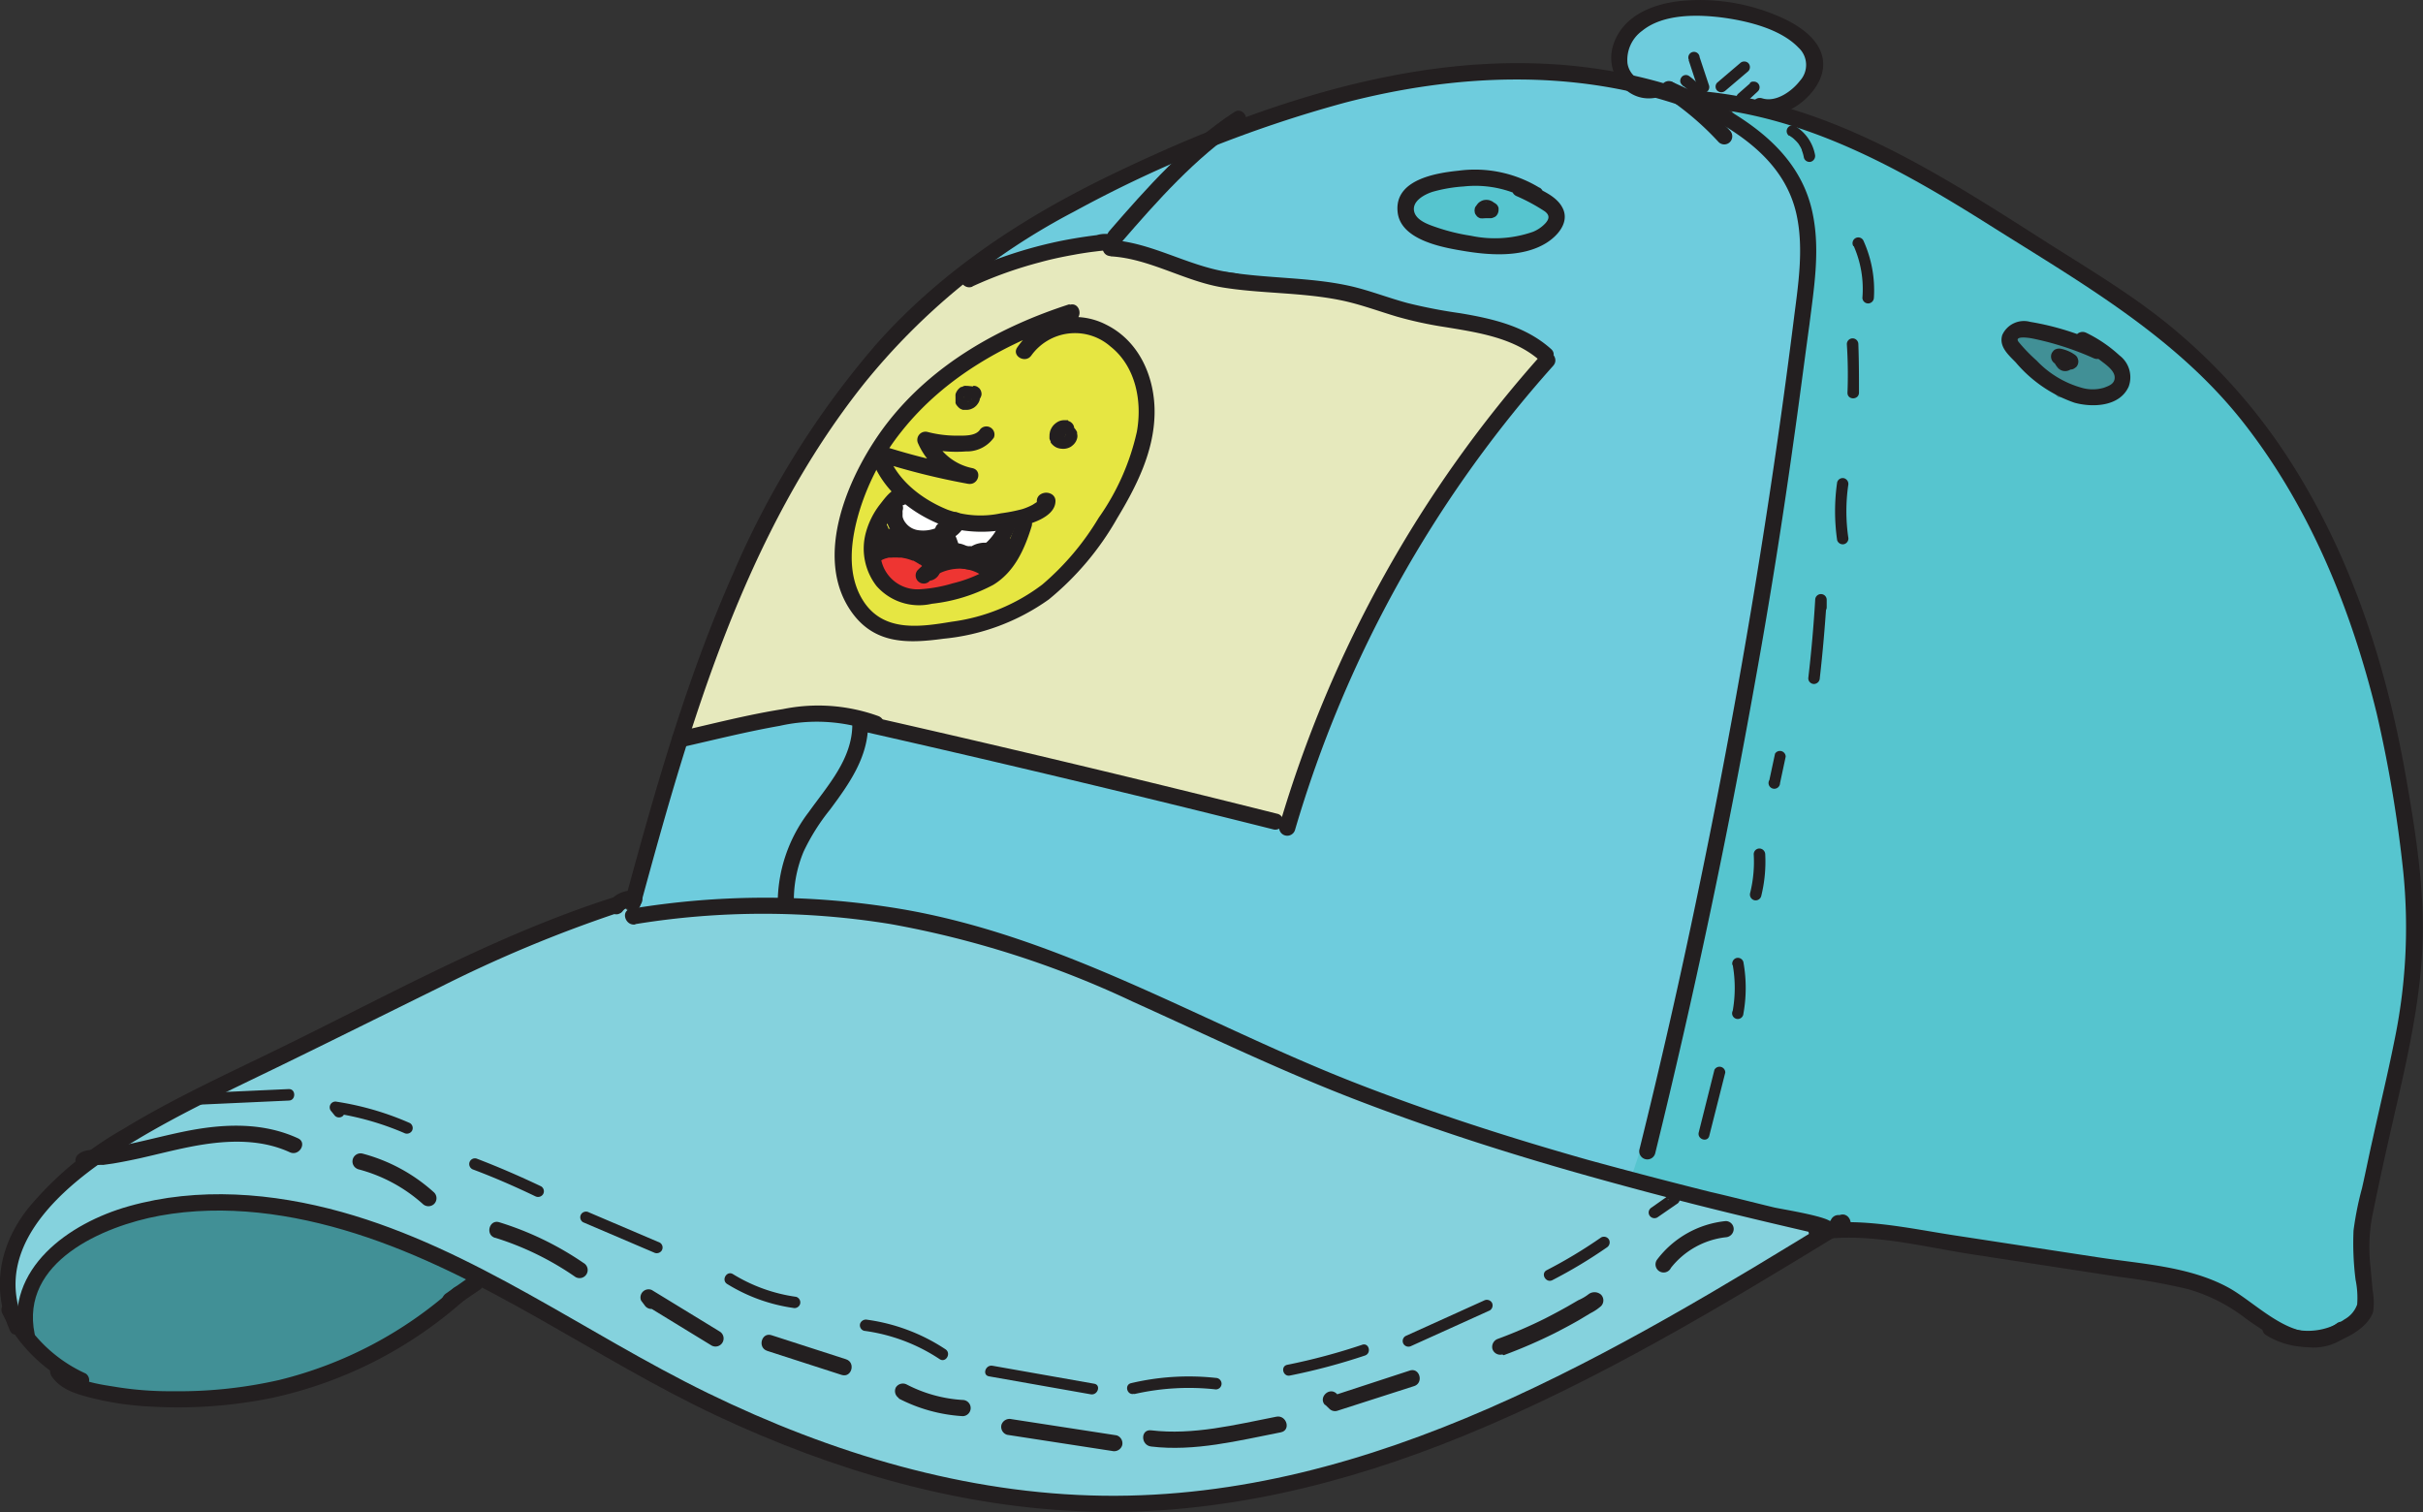 <svg xmlns="http://www.w3.org/2000/svg" viewBox="0 0 227.43 141.94"><rect x="0" y="0" width="227.43" height="141.94" fill="#333333" stroke="none"/><defs><style>.cls-1{fill:#6eccdd;}.cls-2{fill:#56c5cf;}.cls-3{fill:#85d2dd;}.cls-4{fill:#419096;}.cls-5{fill:#e6e9bd;}.cls-6{fill:#e6e642;}.cls-7{fill:#fff;}.cls-8{fill:#ee3532;}.cls-9{fill:#231f20;}</style></defs><g id="Capa_4" data-name="Capa 4"><path class="cls-1" d="M59.57,84.39,59.43,86l16.35-.8,9.08.93,6.76,1.52,10.6,3.72L114.6,97l8,3.55,6,2.37,9.49,3.33,8.17,2.53,7.7,3.06,1.36-9.46,3.74-12.67,3.37-17.56L169,33.27l.82-7.88-.14-5.82-2-2.86-5.09-6.13-4.43-1.26-5.32-1.6-6.77-.94s-11.22-.2-11,.06-11.23,1.91-11.4,2.33-11,3.64-11,3.64l-6.49,3.55-7.79,4-7.5,4.43,3,.05,3.8-.66L101.91,23l3.53.32A37.58,37.58,0,0,0,109.22,25c.16-.1,7,.61,7,.71s8.41,1.9,8.41,1.9l5.18.65,7.27,2.26,5.47.72,3,2.52-7.72,9.5-7.87,12.07-5.83,11.81-1.69,6.24S121,77,121,77.13,94.51,71,94.51,71L81.67,68,76.13,66.3,71,67l-6,1.77-1.46,1.58Z"/><polygon class="cls-2" points="161.57 9.14 170.86 11.9 178.25 14.63 194.39 25.09 202.81 30.13 206.68 34.11 215.11 44.95 218.82 50.55 221.42 58.49 223.73 64.89 226.2 80.67 226.45 91.46 225.6 97.23 221.73 115.05 222.02 122.29 218.44 125.54 214.57 125.69 210.34 122.5 202.22 118.86 170.56 115.3 154.63 111.07 153.16 110.38 156.42 100.52 159.97 81.79 165.52 56.63 168.42 36.87 170.28 24.32 169.03 17.84 164.09 12.48 161.57 9.14"/><path class="cls-3" d="M170.56,115.29l-4.86,3.91s-4.39,2.79-5,3S148,129.1,148,129.1l-6.38,3.06-12.89,5-7.9,2.15L109.53,141H99.28l-14.42-2.45-12.7-4.12-11.49-5.75L55,125.1l-6-3.67-4.4-2.23-9.73-4.27-8.45-2.06H19.75l-8,1.23-5.62,2.72-1.93,2.94-2.31,2.48.43,2.26L.27,120.42l1.32-3.87,2.05-4.07,4.17-3.55,15.28-8.22,11-5.39,17.73-8.27,6.56-2.12L59.43,86,64,84.93l8.21.45,12.7.75,17.36,5.24,11.07,5,24.82,9.84Z"/><path class="cls-4" d="M2.34,124.5l1.88-5.78,3.39-2.6,8.87-2.91s6.61.28,6.75.23,7.8.87,7.8.87l10.65,4.27,2.89,1.61-3,2.57L33,128.36l-9.5,2.2-9.5.75-6-1.06Z"/><path class="cls-1" d="M158.58,8.67l-5.69-1s-1.12-2.27-1.12-2.49a23.25,23.25,0,0,1,1.29-2.38l5.15-2s5.2.5,5.31.58,4.69,1.67,4.69,1.67L170.58,6l-.87,3-2.84,1Z"/><path class="cls-2" d="M134.55,16.91l4.81.13,3.17.67,2.4,1.65s1.19.88,1.15,1.07a7.86,7.86,0,0,1-1,1.76,35.55,35.55,0,0,1-3.53.66c-.27,0-3.77,0-3.77,0S135.05,22,135,22s-2.55-1.21-2.55-1.21l-.29-1.23.53-1.79Z"/><path class="cls-4" d="M189.66,31s2.73.39,3,.47,3.63.51,3.63.51,2.4,1.18,2.59,1.38.62,2.62.32,2.7-1.89,1.47-2.26,1.52-3.77-.31-3.77-.31-3.27-3.52-3.29-3.6-1.21-1.4-1.21-1.4Z"/><path class="cls-5" d="M104.24,23.06l7.29,2.63,5.91.54,7.46.81,6,1.59,7.36,1.61,5.15,2.28,2.11,1.27-1.67,1.57-7.11,9.56-4.59,7-5.53,9.52-3.77,10.32L121,77.13l-4.78-.36-6-1.94L95.34,71.19l-2.56-1L86.1,69.4S79.24,67,79.19,67.12s-5.62.45-5.62.45l-3.88.62L64.2,69.3V67l2.08-4.84,6.91-16,8.63-12.66,6.87-6.44,3.56-2c.38-.21,7.62-1.69,7.62-1.69Z"/><path class="cls-6" d="M94.25,32.22l6.06-1.72,2.89.64,3,3.21,1.46,6-1.2,4.58-3,4.5s-3.69,4.79-3.79,4.83-8.1,4.36-8.1,4.36-5.11.44-5.27.44-3.4-.32-3.4-.32l-2.45-1.94L79.3,53.58l.61-6.72,2.56-5.54,7.46-7.13Z"/><path class="cls-7" d="M90.15,49.14h2.44a11.94,11.94,0,0,1,2,.27l-1.3,1.85s-2.8.87-2.91.88-1.69-.66-1.69-.66L89,49.85Z"/><path class="cls-7" d="M84.07,46.5a16,16,0,0,0,2,1.22,21.73,21.73,0,0,1,2.44.63s.78,2,.65,1.75-2.11.38-2.28.46a17.92,17.92,0,0,1-2.1-.1,27,27,0,0,1-1.13-2.92Z"/><path class="cls-8" d="M81.82,52.45l2.75-1,3.25,1.18,3.09.39,1.35.74s-.05,1.1-.69,1.21-2.44,1-2.88,1-2.24.12-2.94.12a13.09,13.09,0,0,1-2.55-.65Z"/><path class="cls-9" d="M60.11,85c4.66-17.16,9.76-34.89,21-49a62.46,62.46,0,0,1,19.69-16.13,117.29,117.29,0,0,1,25.5-10.25c10.19-2.64,21-3.17,31.13.18.93.31,1.33-1.16.41-1.46-18.29-6.08-37.59.29-54.17,8.37-8,3.93-15.4,8.83-21.38,15.55A82.79,82.79,0,0,0,68.81,53.84c-4.39,9.89-7.33,20.33-10.16,30.75a.76.76,0,0,0,1.46.4Z"/><path class="cls-9" d="M156.32,9c5.09,2.31,11,5.16,12.31,11.15.71,3.27.13,6.72-.28,10q-.69,5.49-1.48,11-3.09,21.54-7.55,42.87-2.49,12-5.43,23.84a.76.76,0,0,0,1.47.4q5.43-22.08,9.42-44.49,2-11.08,3.55-22.22c.53-3.69,1-7.4,1.51-11.1.42-3.37,1-6.84.34-10.22-1.25-6.66-7.46-9.93-13.09-12.48-.89-.4-1.66.91-.77,1.31Z"/><path class="cls-9" d="M156.2,9a27.08,27.08,0,0,1,5.11,4.33.75.75,0,0,0,1.07,0,.77.77,0,0,0,0-1.07A28.25,28.25,0,0,0,157,7.7a.75.75,0,0,0-1,.27.77.77,0,0,0,.27,1Z"/><path class="cls-9" d="M159.73,10.08c10,.91,18.77,5.85,27.08,11.09,8.61,5.43,17.55,10.49,23.9,18.67,6.16,7.92,10,17.41,12.37,27.11a122.88,122.88,0,0,1,2.5,14.9,52.24,52.24,0,0,1-.87,16c-.6,3-1.33,6-2,9.05-.35,1.53-.65,3.07-1,4.6a29.89,29.89,0,0,0-.8,4,27.32,27.32,0,0,0,.19,4.61,8.39,8.39,0,0,1,.15,2.33,2.59,2.59,0,0,1-1.18,1.39,6,6,0,0,1-6.6.18c-.83-.52-1.59.79-.76,1.31a7.4,7.4,0,0,0,5.59.91c1.52-.34,3.92-1.47,4.45-3.11a6.33,6.33,0,0,0-.06-2.08c-.05-.69-.12-1.38-.18-2.07a15.89,15.89,0,0,1,.12-4.62c.56-2.83,1.19-5.66,1.83-8.48,1.27-5.56,2.64-11.16,2.91-16.88.25-5.37-.62-10.84-1.55-16.11C224,62.5,220.72,52.28,215,43.34a54,54,0,0,0-10.55-12.11c-4-3.43-8.57-6.07-13-8.91-9.8-6.25-19.85-12.67-31.72-13.76-1-.09-1,1.43,0,1.52Z"/><path class="cls-9" d="M170.76,116.36c4.7-.69,9.71.66,14.34,1.37l13.84,2.12a58.68,58.68,0,0,1,6.44,1.15,16.11,16.11,0,0,1,5.41,2.75c2.61,1.9,6.23,4,9.32,1.77.77-.57,0-1.89-.77-1.31-3.52,2.61-7.3-1.79-10.18-3.36-3.66-2-8.2-2.22-12.24-2.84l-13.6-2.08c-4.26-.66-8.64-1.67-13-1-1,.14-.56,1.6.4,1.46Z"/><path class="cls-9" d="M59.63,86.74a74.49,74.49,0,0,1,24,0A90.57,90.57,0,0,1,106.29,94c7.11,3.21,14.12,6.61,21.42,9.39,7.53,2.88,15.22,5.3,23,7.44q6.51,1.8,13.09,3.38c2.23.54,4.47,1.06,6.7,1.58.92.21,3,.61,2.93-1a.79.79,0,0,0-.56-.73l-.16,0a.76.76,0,0,0-.41,1.46l.17,0-.56-.73c0-.57-4.77-1.31-5.39-1.46-2-.48-4-1-6-1.46q-5.76-1.44-11.46-3c-7.45-2.11-14.82-4.48-22-7.29C112.83,96,99.65,87.85,84.47,85.3a76.91,76.91,0,0,0-25.24,0c-1,.16-.56,1.62.4,1.47Z"/><path class="cls-9" d="M2.24,124.12C-1.12,116.45,7.1,110.37,12.8,107c4.27-2.56,8.79-4.67,13.26-6.84,5.1-2.48,10.15-5,15.25-7.51a125.83,125.83,0,0,1,16.79-7c.92-.29.53-1.76-.41-1.46-11.15,3.54-21.48,9.36-32,14.47-4.75,2.31-9.57,4.53-14.09,7.29a32.42,32.42,0,0,0-8.91,7.4C0,116.73-.86,120.8.93,124.88c.39.89,1.7.12,1.31-.76Z"/><path class="cls-9" d="M59.77,83.66a2.5,2.5,0,0,0-1.38.09,2.44,2.44,0,0,0-.6.31,2.88,2.88,0,0,0-.33.28,2.24,2.24,0,0,0-.27.34.74.74,0,0,0-.08.58.77.77,0,0,0,.94.53l.18-.08a.7.7,0,0,0,.27-.27l0,0-.12.15a1.77,1.77,0,0,1,.31-.3l-.16.12a1.53,1.53,0,0,1,.37-.21l-.18.07a2.42,2.42,0,0,1,.46-.13l-.2,0a1.55,1.55,0,0,1,.43,0l-.2,0,.12,0a.81.81,0,0,0,.59-.08.75.75,0,0,0,.35-.45.8.8,0,0,0-.08-.59.75.75,0,0,0-.45-.35Z"/><path class="cls-9" d="M4.78,129.08c.83,1.3,2.27,1.73,3.69,2.1a28,28,0,0,0,5.47.83,44.18,44.18,0,0,0,11.48-.78A39.73,39.73,0,0,0,43.61,122c.73-.65-.34-1.72-1.07-1.07a38.25,38.25,0,0,1-16.31,8.59,42.35,42.35,0,0,1-10,1.06,31.71,31.71,0,0,1-5.15-.37c-1.46-.25-4.08-.5-4.94-1.87-.53-.82-1.84-.06-1.32.77Z"/><path class="cls-9" d="M8,128.9a13.48,13.48,0,0,1-6.51-6.35.76.76,0,0,0-1-.27.78.78,0,0,0-.27,1,14.8,14.8,0,0,0,7.06,6.89.77.77,0,0,0,1-.27.75.75,0,0,0-.27-1Z"/><path class="cls-9" d="M3.25,125.19c-1.38-6.76,6.42-10.1,11.72-11.08,6.13-1.12,12.49-.2,18.37,1.66,12.15,3.84,22.48,11.74,33.93,17.11,11,5.16,22.92,8.68,35.13,9,12,.35,23.88-2.57,34.95-7.1,12.64-5.16,24.36-12.24,36-19.36.83-.51.07-1.83-.77-1.31-20.91,12.83-43.63,26.6-69,26.28-12.93-.17-25.58-4-37.13-9.63s-21.94-13.53-34.37-17c-6.49-1.81-13.48-2.38-20-.54C6.47,114.8.45,119.06,1.78,125.6c.2,1,1.66.55,1.47-.41Z"/><path class="cls-9" d="M44.19,119.77l-2.32,1.63a.89.89,0,0,0-.35.46.74.74,0,0,0,.08.58.77.77,0,0,0,1,.28L45,121.08a.78.78,0,0,0,.35-.45.8.8,0,0,0-.07-.59.77.77,0,0,0-1-.27Z"/><path class="cls-9" d="M144.71,33.25a115,115,0,0,0-24.62,44.23.76.76,0,0,0,1.47.4,113.07,113.07,0,0,1,24.23-43.55c.65-.73-.42-1.81-1.08-1.08Z"/><path class="cls-9" d="M91.26,26.89a38.73,38.73,0,0,1,6.35-2.27c1-.28,2.09-.51,3.15-.7.58-.11,1.17-.2,1.76-.28l.74-.09.49-.05c.3,0,.33,0,.08-.15v-.77l0,.11c-.38.88.93,1.66,1.31.76a.94.94,0,0,0-.34-1.29,2.82,2.82,0,0,0-1.86-.09c-1.43.18-2.84.41-4.24.73a41.34,41.34,0,0,0-8.16,2.78c-.89.4-.12,1.71.77,1.31Z"/><path class="cls-9" d="M105.19,22.82c3.46-4,7-8,11.44-11,.81-.53.05-1.84-.77-1.31-4.57,3-8.2,7.1-11.75,11.19-.64.74.43,1.81,1.08,1.07Z"/><path class="cls-9" d="M104.24,24.06c3.65.2,6.92,2.33,10.52,2.92s7.5.45,11.18,1.22c1.76.37,3.44,1,5.15,1.51a36.64,36.64,0,0,0,4.63,1c3.08.51,6.38,1,8.8,3.12.72.65,1.8-.42,1.07-1.07-2.39-2.14-5.44-2.84-8.52-3.36a48.71,48.71,0,0,1-4.93-.95c-1.8-.48-3.53-1.17-5.35-1.59C123,26,119,26.16,115.16,25.52s-7.1-2.77-10.92-3c-1-.05-1,1.47,0,1.52Z"/><path class="cls-9" d="M64,70.13c3-.68,6.1-1.46,9.18-2a15.83,15.83,0,0,1,8.89.56c.9.37,1.29-1.1.4-1.47a16.58,16.58,0,0,0-9-.66c-3.3.52-6.56,1.37-9.82,2.11-1,.21-.55,1.68.4,1.46Z"/><path class="cls-9" d="M81.47,68.76q19.1,4.33,38.1,9.1a.76.76,0,0,0,.4-1.46q-19-4.77-38.1-9.1c-1-.22-1.36,1.25-.4,1.46Z"/><path class="cls-9" d="M80,68c0,3.23-2.31,5.73-4.08,8.21A14.09,14.09,0,0,0,73,84.93a.76.76,0,0,0,1.52,0,11.88,11.88,0,0,1,.91-5A19.58,19.58,0,0,1,77.9,76c1.78-2.39,3.58-4.91,3.58-8A.76.76,0,0,0,80,68Z"/><path class="cls-9" d="M100.4,28.55c-6.56,2.11-12.8,5.6-17.09,11.11-3.52,4.53-7.25,12.69-3.22,18,2.17,2.84,5.24,2.73,8.48,2.29a20.37,20.37,0,0,0,9.88-3.69,27.11,27.11,0,0,0,6.42-7.63c1.81-3,3.42-6.2,3.5-9.73.08-3.37-1.37-6.84-4.51-8.41a6.48,6.48,0,0,0-8.37,2.11c-.57.8.75,1.56,1.31.77a5.05,5.05,0,0,1,7.43-.85c2.36,1.86,3,5.12,2.48,8a22.46,22.46,0,0,1-3.57,8.06,25.17,25.17,0,0,1-5.3,6.28,17.87,17.87,0,0,1-8.48,3.49c-3,.5-6.37,1-8.28-1.87-1.69-2.56-1.22-5.91-.36-8.68a22.61,22.61,0,0,1,3.91-7.32c4.09-5.15,10-8.41,16.17-10.4.93-.3.53-1.77-.4-1.47Z"/><path class="cls-9" d="M91.32,36.27l-.48-.05h-.09a1.07,1.07,0,0,0-.25,0l-.23.1-.06,0a1.18,1.18,0,0,0-.42.44.08.08,0,0,0,0,0,1,1,0,0,0-.1.24,1.67,1.67,0,0,0,0,.31.29.29,0,0,0,0,.13,2.17,2.17,0,0,0,0,.25.88.88,0,0,0,0,.15l.06.13a1.56,1.56,0,0,0,.16.2,1.1,1.1,0,0,0,.23.2,1.73,1.73,0,0,0,.24.1l.07,0,.25,0h.07a1.2,1.2,0,0,0,.33-.06,1.64,1.64,0,0,0,.3-.14,1.38,1.38,0,0,0,.26-.22,1.79,1.79,0,0,0,.2-.28,1.33,1.33,0,0,0,.1-.24v0a1,1,0,0,0,0-.23.55.55,0,0,0,0-.18.86.86,0,0,0,0-.17.6.6,0,0,0-.14-.26.58.58,0,0,0-.21-.2.71.71,0,0,0-.28-.09.54.54,0,0,0-.31,0,.77.77,0,0,0-.45.34.82.82,0,0,0-.08.59.19.19,0,0,1,0,.08l0-.21a.17.17,0,0,1,0,.1l0-.2a.61.61,0,0,1,0,.11l.08-.19a.41.41,0,0,1-.07.11l.12-.15a.94.94,0,0,1-.1.1l.15-.12-.12.07.18-.07a.5.5,0,0,1-.13,0l.2,0h-.11l.2,0-.09,0,.18.07-.07,0,.15.12L91,37.2l.12.16,0-.09.08.18,0-.1,0,.2a.38.38,0,0,1,0-.15l0,.2a.74.74,0,0,1,0-.14l-.07.18a.42.42,0,0,1,.07-.13l-.12.16a.3.3,0,0,1,.08-.08l-.16.12.09-.05-.18.07.09,0-.2,0a1.13,1.13,0,0,1,.26,0l.31,0a.59.59,0,0,0,.29-.07.56.56,0,0,0,.25-.16.61.61,0,0,0,.15-.24.59.59,0,0,0,.07-.29.82.82,0,0,0-.22-.54l-.16-.12a.72.72,0,0,0-.38-.1Z"/><path class="cls-9" d="M100.24,39.44l-.28,0h-.11a1.24,1.24,0,0,0-.54.14,1.73,1.73,0,0,0-.31.22,1.41,1.41,0,0,0-.25.29,1.8,1.8,0,0,0-.17.34,2.32,2.32,0,0,0-.07.38v.09a2.54,2.54,0,0,0,0,.29,1.89,1.89,0,0,0,.11.25.26.26,0,0,0,0,.09,1.37,1.37,0,0,0,.38.38,1.17,1.17,0,0,0,.32.15,1.35,1.35,0,0,0,.35.06,1.23,1.23,0,0,0,.27,0,1.38,1.38,0,0,0,.59-.2,1.94,1.94,0,0,0,.27-.23,1.42,1.42,0,0,0,.2-.28,1.39,1.39,0,0,0,.1-.26.82.82,0,0,0,0-.44s0-.09,0-.14a1,1,0,0,0-.11-.2,1,1,0,0,0-.19-.23,1.35,1.35,0,0,0-.53-.31,1.7,1.7,0,0,0-.31-.06h-.14a.59.59,0,0,0-.29.07.54.54,0,0,0-.24.16.75.75,0,0,0-.22.53.73.73,0,0,0,.22.54l.15.12a.75.75,0,0,0,.38.1H100l-.2,0a.5.5,0,0,1,.13,0l-.18-.07.14.07-.16-.12.11.11-.12-.15a.41.41,0,0,1,.07.11L99.71,41l0,.06v-.4l0,.1.08-.18a.75.75,0,0,1-.07.12l.12-.16-.1.1.16-.12-.15.09.18-.08a.67.67,0,0,1-.19,0l.2,0h-.2l.2,0a.42.42,0,0,1-.15,0l.18.08-.12-.07.16.12a.26.26,0,0,1-.09-.09l.12.16a.75.75,0,0,1-.07-.12l.08.19a.27.27,0,0,1,0-.12l0,.2a.38.38,0,0,1,0-.15l0,.2a.43.43,0,0,1,0-.16L100,41a.86.86,0,0,1,.1-.16L100,41l.13-.13-.15.12a.35.35,0,0,1,.13-.08l-.18.07.15,0-.2,0a.24.24,0,0,1,.12,0l-.21,0,.08,0a.81.81,0,0,0,.59-.08.75.75,0,0,0,.35-.45.8.8,0,0,0-.08-.59.82.82,0,0,0-.45-.35Z"/><path class="cls-9" d="M92,40.3c-.39.65-1.52.59-2.17.59a10.81,10.81,0,0,1-2.78-.35.77.77,0,0,0-.86,1.11,6.54,6.54,0,0,0,4.6,3.75l.41-1.47a66.12,66.12,0,0,1-8.56-2.14.77.77,0,0,0-.94.93c1,3.34,4.18,5.78,7.43,6.82a12.35,12.35,0,0,0,6,0c1.24-.23,3.91-.89,3.94-2.5a.73.73,0,0,0-.37-.66,1,1,0,0,0-1,0,.73.73,0,0,0-.38.65v.08c.1,1,1.62,1,1.52,0V47l-.37.66.09,0h-.77l.09,0L97.62,47c0-.09-.58.31-.68.37a5.61,5.61,0,0,1-1,.42,16,16,0,0,1-2,.39,9.1,9.1,0,0,1-5-.34c-2.47-1-4.89-2.87-5.7-5.51l-.94.93a66.57,66.57,0,0,0,8.56,2.15c1,.17,1.37-1.26.41-1.47a5.14,5.14,0,0,1-3.7-3L86.67,42a12,12,0,0,0,4,.37,3.1,3.1,0,0,0,2.62-1.3A.76.76,0,0,0,92,40.3Z"/><path class="cls-9" d="M84.51,47.45h.07a.79.79,0,0,0,.73-.56.83.83,0,0,0-.09-.75.75.75,0,0,0-.66-.38c-.87.06-1.5,1-2,1.63A7.54,7.54,0,0,0,81.27,50a5.73,5.73,0,0,0,1,5,5.31,5.31,0,0,0,5.2,1.67,16,16,0,0,0,5.75-1.77c2-1.21,2.94-3.33,3.61-5.49.29-.93-1.18-1.33-1.47-.4-.59,1.91-1.35,3.76-3.2,4.74a12.44,12.44,0,0,1-2.73,1,13.36,13.36,0,0,1-3.13.56,3.48,3.48,0,0,1-3.64-3.08,4.78,4.78,0,0,1,.45-2.71,7,7,0,0,1,.68-1.15c.14-.19.29-.37.44-.54s.59-.54.37-.52l-.65-.38L84,47l-.08-.58,0,.09.73-.56h-.07c-1,.1-1,1.62,0,1.52Z"/><path class="cls-9" d="M82.55,52.67l.35-.17h0l.18-.07.33-.09.19,0h.06a4.58,4.58,0,0,1,.74,0h.22l.37.07a4.62,4.62,0,0,1,.66.21c-.1,0,0,0,.07,0l.17.09.29.17.16.11.06,0,.26.24s.13.11.11.17,0-.16,0-.23A.41.41,0,0,1,87.1,53a.77.77,0,0,0-.76.76.79.79,0,0,0,.76.76,1.2,1.2,0,0,0,1.15-.85,1.51,1.51,0,0,0-.37-1.4A4.54,4.54,0,0,0,86,51.06a5.08,5.08,0,0,0-4.24.3.78.78,0,0,0-.27,1,.77.77,0,0,0,1,.27Z"/><path class="cls-9" d="M87.19,54.6a3.38,3.38,0,0,1,1.17-.87,4.46,4.46,0,0,1,1.36-.34,3.68,3.68,0,0,1,1.45.15,3.49,3.49,0,0,1,1.23.66.79.79,0,0,0,1.07,0,.76.76,0,0,0,0-1.08,5.4,5.4,0,0,0-7.35.41.76.76,0,0,0,1.07,1.07Z"/><path class="cls-9" d="M83.25,47.52a2.83,2.83,0,0,0,.63,2.61,3.47,3.47,0,0,0,2.4,1.18,5.58,5.58,0,0,0,2.91-.71,2.6,2.6,0,0,0,1.14-.93A1.1,1.1,0,0,0,90,48.15a.77.77,0,0,0-1,.27.78.78,0,0,0,.28,1c-.37-.26-.25-.33-.22-.56L89,49s0-.05,0,0-.14.11,0,0l-.21.12a5.12,5.12,0,0,1-.85.41,3.25,3.25,0,0,1-1.78.23A1.79,1.79,0,0,1,85,49.07a1.45,1.45,0,0,1-.28-.57s0-.24,0-.1a.76.76,0,0,1,0-.15s0-.24,0-.1a1.42,1.42,0,0,1,0-.22.76.76,0,1,0-1.46-.41Z"/><path class="cls-9" d="M88,49.93c-.24,1.78,1.65,3.22,3.31,3.12,1.93-.12,3.26-1.75,3.93-3.43a.77.77,0,0,0-.53-.93.77.77,0,0,0-.93.53,5,5,0,0,1-1,1.51,2.59,2.59,0,0,1-.69.53l-.22.11-.13.05-.23.07-.17,0h0a1.7,1.7,0,0,1-.45,0c-.05,0-.05,0,0,0l-.11,0-.22-.06s-.21-.08-.16,0l-.15-.08-.19-.12L90,51.13s0,0,0,0a2.27,2.27,0,0,1-.31-.31s0,0,0,0l-.06-.09c0-.06-.07-.12-.1-.19v0a1,1,0,0,1,0-.1s-.05-.22,0-.14,0-.12,0-.14a2.11,2.11,0,0,1,0-.26.76.76,0,1,0-1.52,0Z"/><path class="cls-9" d="M93.52,50.75a2,2,0,0,1-.73,1l-.1.06-.11,0s-.23,0-.09,0h-.22l-.17,0c-.13,0-.25-.08-.38-.12l0,0-.17-.08-.34-.16c-.26-.12-.53-.24-.8-.34a2.31,2.31,0,0,0-1.77.09.76.76,0,0,0-.27,1,.77.77,0,0,0,1,.27c-.14.07,0,0,.07,0s-.11,0,0,0h.11l.1,0,.36.11s.21.09.08,0l.17.08a6.52,6.52,0,0,0,1.64.62,2.89,2.89,0,0,0,3-2.16.76.76,0,0,0-1.47-.4Z"/><path class="cls-9" d="M87.63,50.84a1.11,1.11,0,1,0,.78-.11.77.77,0,0,0-.93.94v-.34l0,.06.2-.34.15-.1h.4a.27.27,0,0,1,.13.1l-.17-.22a1.31,1.31,0,0,0-.23-.24,2.35,2.35,0,0,0-.76-.45,4.71,4.71,0,0,0-1.39-.28c-1.19-.13-2.37-.23-3.56-.35l.65,1.15.4-.59-1.39-.18L82.19,51a.76.76,0,0,0,1.46-.4l-.28-1.06A.77.77,0,0,0,82,49.31l-.4.58A.77.77,0,0,0,82.24,51l2.08.2c.62.06,1.32.1,1.84.19a2.46,2.46,0,0,1,.63.2.51.51,0,0,1,.21.15c.08.08.12.18.24.31a1,1,0,0,0,1.7-.82L88,52.2a.44.44,0,0,1-.31-.38c0-.24.21-.34.42-.36s.42,0,.48.24a.45.45,0,0,1-.2.45.76.76,0,0,0-.77-1.31Z"/><path class="cls-9" d="M88,50.15c.1.16.2.32.28.48l.12.26c.07.15-.06-.17,0,0a.69.69,0,0,0,0,.13,5,5,0,0,1,.27,1.08l0-.2a5.29,5.29,0,0,1,0,.56.77.77,0,0,0,.76.76.78.78,0,0,0,.76-.76,6.09,6.09,0,0,0-1-3.07.76.76,0,1,0-1.31.77Z"/><path class="cls-9" d="M91.68,51.89l-.13,0,.2,0a3.29,3.29,0,0,1-.83,0l.2,0a2.59,2.59,0,0,1-.55-.13l-.2,1.49,1.81-.1a.77.77,0,0,0,.73-.56.9.9,0,0,0,0-.4.8.8,0,0,0-.35-.46,2.68,2.68,0,0,0-2.15-.39.76.76,0,0,0-.55.83.78.78,0,0,0,.75.66A5.5,5.5,0,0,0,93,52.43a.84.84,0,0,0,.4-.27.7.7,0,0,0,.16-.46A.77.77,0,0,0,93,51a2.49,2.49,0,0,0-1.12,0,2.29,2.29,0,0,0-1,.5.75.75,0,0,0-.22.53.77.77,0,0,0,.22.54.76.76,0,0,0,.54.22.87.87,0,0,0,.53-.22l0,0-.15.12a1.35,1.35,0,0,1,.33-.19l-.18.07a1.8,1.8,0,0,1,.4-.1l-.2,0h.38l-.2,0,.22,0V51a4.85,4.85,0,0,1-1.24.34l.2,0a4.83,4.83,0,0,1-.93,0l.2,1.49a1.38,1.38,0,0,1,.2,0l-.21,0a1.74,1.74,0,0,1,.51,0l-.2,0a2,2,0,0,1,.49.14l-.18-.08a1.79,1.79,0,0,1,.38.22l.38-1.42-1.81.11a.76.76,0,0,0-.21,1.49,4,4,0,0,0,1.92.11.77.77,0,0,0,.46-.35.78.78,0,0,0,.07-.58.75.75,0,0,0-.35-.45.78.78,0,0,0-.58-.08Z"/><path class="cls-9" d="M165,10.7c2.34.72,5.36-1.49,6-3.74.76-2.8-2-4.59-4.22-5.5a18.58,18.58,0,0,0-9-1.37c-2.66.27-5.51,1.4-6.37,4.18-.81,2.59,1.29,5.5,4.11,4.88.95-.21.55-1.68-.41-1.47a2.07,2.07,0,0,1-2.35-1.74,3.37,3.37,0,0,1,1.38-3.05c2-1.63,5.31-1.55,7.76-1.21,2.28.33,5.25,1.06,6.91,2.79a2.2,2.2,0,0,1,.14,3.11c-.77,1-2.26,2.05-3.54,1.65-.94-.29-1.34,1.18-.41,1.47Z"/><path class="cls-9" d="M144.5,17.62a11.64,11.64,0,0,0-7.59-1.6c-2.17.22-6,.85-5.73,3.82.21,2.61,4,3.35,6.06,3.69,2.48.43,5.61.67,7.86-.7,1.07-.65,2.22-1.92,1.6-3.25s-2.45-1.89-3.62-2.51c-.87-.45-1.64.86-.77,1.32A17.54,17.54,0,0,1,145,19.84c.44.34.45.66.08,1.09a3.31,3.31,0,0,1-1.17.82,10.83,10.83,0,0,1-5.84.38,18.45,18.45,0,0,1-3.2-.78c-.7-.24-1.86-.61-2.11-1.42-.32-1.05,1-1.71,1.75-1.94a14.09,14.09,0,0,1,2.89-.49,10.1,10.1,0,0,1,6.36,1.43c.82.55,1.58-.77.77-1.31Z"/><path class="cls-9" d="M139.76,19h-.6a.72.72,0,0,0-.29.06.78.78,0,0,0-.24.16l-.12.16a.47.47,0,0,0-.09.28.34.34,0,0,0,0,.2.49.49,0,0,0,.09.28l.12.16a.78.78,0,0,0,.33.19,2,2,0,0,0,.35,0,1.26,1.26,0,0,0,.33-.05,1.17,1.17,0,0,0,.31-.12,1.73,1.73,0,0,0,.28-.19.58.58,0,0,0,.15-.25.59.59,0,0,0,.07-.29l0-.2a.77.77,0,0,0-.19-.34,1.12,1.12,0,0,0-.22-.16,1.86,1.86,0,0,0-.25-.1,1.27,1.27,0,0,0-.55,0,1.21,1.21,0,0,0-.47.26,1.73,1.73,0,0,0-.17.21l0,0,0,.1a1.17,1.17,0,0,0,0,.11.61.61,0,0,0,0,.3.47.47,0,0,0,.09.28.6.6,0,0,0,.2.22.55.55,0,0,0,.25.13l.21,0a.75.75,0,0,0,.38-.1l.15-.12a.79.79,0,0,0,.2-.34v0l-.08.18,0-.05-.12.15.06-.05-.16.12.08-.05-.18.08.08,0-.2,0h.09l-.2,0h.07l-.18-.07.06,0-.15-.12V19.1h0l.15-.11-.13.07.18-.07-.17,0,.2,0h-.17l.2,0h0l-.21,1.49h.6a.57.57,0,0,0,.29-.07.58.58,0,0,0,.25-.15.82.82,0,0,0,.22-.54l0-.2a.77.77,0,0,0-.19-.34l-.16-.12a.8.8,0,0,0-.38-.1Z"/><path class="cls-9" d="M197.29,32.32a25.44,25.44,0,0,0-6.73-2.11,2.23,2.23,0,0,0-2.62,1.23c-.34,1.09.58,1.87,1.26,2.57a12.62,12.62,0,0,0,5.52,3.79c1.71.47,4.26.37,5.09-1.53a2.56,2.56,0,0,0-.87-2.91,12.87,12.87,0,0,0-3.11-2.12c-.88-.43-1.65.88-.77,1.31a12.43,12.43,0,0,1,2.07,1.26c.45.35,1.33.93,1.36,1.58s-.56.83-1,1a3.73,3.73,0,0,1-2.12,0,9.26,9.26,0,0,1-4.21-2.55,15.5,15.5,0,0,1-1.69-1.75c-.46-.61,1-.38,1.3-.32a27.46,27.46,0,0,1,5.72,1.84.78.78,0,0,0,1-.27.77.77,0,0,0-.27-1Z"/><path class="cls-9" d="M193,34.33a2.52,2.52,0,0,1,.53.17l-.19-.08a3,3,0,0,1,.53.29l.77-1.31-.87-.53-.18-.07a.51.51,0,0,0-.3,0,.46.46,0,0,0-.2,0,.63.63,0,0,0-.24.16,1.05,1.05,0,0,0-.2.34.61.61,0,0,0,0,.3.71.71,0,0,0,.09.28l.14.25a2.9,2.9,0,0,0,.25.36.91.91,0,0,0,1.33.1.81.81,0,0,0,.12-1,.59.59,0,0,0-.14-.18l-.17-.13h0a.83.83,0,0,0-.82,0,.81.81,0,0,0-.27.28.47.47,0,0,0-.09.29.55.55,0,0,0,0,.31.72.72,0,0,0,.09.2.48.48,0,0,0,.19.21.55.55,0,0,0,.26.14.51.51,0,0,0,.3,0,.52.52,0,0,0,.29-.09.79.79,0,0,0,.35-.45l0-.2a.76.76,0,0,0-.1-.39h0l.08.18h0l0,.2h0l0,.2h0l-.08.18h0l-.12.16h0l-.16.12h0l-.18.08h0l-.2,0h0l-.2,0h0l-.18-.07,0,0-.15-.12,0,0-.12-.15v0l-.08-.19h0l0-.2h0l0-.2h0l.08-.18h0l.12-.16h0l.15-.12h0l.18-.07h0l.2,0h0l.2,0,0,0,.18.08-.05,0,.16.12-.08-.08.12.15a1.48,1.48,0,0,1-.13-.21l-.14-.25-1,1,.87.53a.49.49,0,0,0,.28.09.65.65,0,0,0,.56-.15.51.51,0,0,0,.2-.21.74.74,0,0,0,.07-.58l-.07-.19a.87.87,0,0,0-.27-.27,3.2,3.2,0,0,0-.51-.29,3.8,3.8,0,0,0-.72-.24.86.86,0,0,0-.59.07.58.58,0,0,0-.21.2.6.6,0,0,0-.14.26.78.78,0,0,0,.08.58.75.75,0,0,0,.45.35Z"/><path class="cls-9" d="M156.84,119a7.65,7.65,0,0,1,5.14-2.87.79.79,0,0,0,.75-.76.75.75,0,0,0-.75-.76,9.23,9.23,0,0,0-6.45,3.63.76.76,0,1,0,1.31.76Z"/><path class="cls-9" d="M141.14,127.2a48,48,0,0,0,4.77-2.06c.76-.39,1.52-.79,2.27-1.22l1.1-.66a4.67,4.67,0,0,0,1-.67.77.77,0,0,0,0-1.07.93.93,0,0,0-1.43.25c-.46.86.85,1.63,1.31.77l0-.06-.27.27-.21,0-.54-.23,0,0v-1.07a4.48,4.48,0,0,1-1,.59l-1,.58q-1.05.59-2.13,1.14a43.88,43.88,0,0,1-4.4,1.9.8.8,0,0,0-.53.94.77.77,0,0,0,.93.53Z"/><path class="cls-9" d="M124.39,131.85l.39.38a.75.75,0,0,0,.73.19l7.22-2.32c.93-.3.53-1.76-.4-1.46L125.11,131l.74.19-.39-.38c-.7-.68-1.77.39-1.07,1.08Z"/><path class="cls-9" d="M108.05,135.77c4.08.49,8.18-.55,12.16-1.33,1-.19.55-1.65-.4-1.47-3.87.76-7.8,1.75-11.76,1.28-1-.12-1,1.4,0,1.52Z"/><path class="cls-9" d="M94.53,134.67l9.87,1.52a.79.79,0,0,0,.93-.53.78.78,0,0,0-.53-.94l-9.86-1.52a.8.8,0,0,0-.94.53.78.78,0,0,0,.53.94Z"/><path class="cls-9" d="M84.35,131.26a15,15,0,0,0,6,1.66.76.76,0,0,0,0-1.52,13.1,13.1,0,0,1-5.26-1.46.78.78,0,0,0-1,.28.77.77,0,0,0,.28,1Z"/><path class="cls-9" d="M72,126.79l7,2.26c.94.3,1.34-1.17.41-1.47l-7-2.26c-.93-.3-1.33,1.17-.4,1.47Z"/><path class="cls-9" d="M61.73,121.81l-.32-.42-1,1,6.38,3.9a.76.76,0,0,0,.77-1.31l-6.38-3.9a.76.76,0,0,0-1,1l.32.42a.76.76,0,0,0,1.31-.77Z"/><path class="cls-9" d="M46.49,116.18A27.6,27.6,0,0,1,54,119.85a.76.76,0,1,0,.77-1.31,29.21,29.21,0,0,0-7.91-3.82c-.93-.29-1.33,1.17-.4,1.46Z"/><path class="cls-9" d="M33.56,109.73A14.63,14.63,0,0,1,39.68,113a.77.77,0,0,0,1.07,0,.76.76,0,0,0,0-1.07A16.11,16.11,0,0,0,34,108.27a.76.76,0,0,0-.41,1.46Z"/><path class="cls-9" d="M7.52,108.49l-.07.08.74-.19-.13-.06.53.53-.05-.13-.19.74a5.58,5.58,0,0,1,1.33-.12l.92-.13c.84-.14,1.68-.31,2.51-.49,1.55-.35,3.09-.75,4.64-1.06,3.12-.62,6.49-.87,9.45.49.89.41,1.66-.9.77-1.31-3.2-1.47-6.7-1.38-10.1-.75-1.85.35-3.68.84-5.52,1.24-1,.22-2,.42-3,.54-.74.08-1.47,0-2.05.52a.74.74,0,0,0-.19.74,1,1,0,0,0,.71.71.76.76,0,0,0,.74-.19l.07-.08c.65-.73-.42-1.81-1.08-1.08Z"/><path class="cls-9" d="M174,23.1a10,10,0,0,1,.81,4.85.54.54,0,0,0,.54.53.55.55,0,0,0,.54-.53,11.26,11.26,0,0,0-1-5.4.54.54,0,1,0-.93.55Z"/><path class="cls-9" d="M167.94,12.72l.3.2c.08.05-.06-.05,0,0l.07.06a.71.71,0,0,1,.13.12,3,3,0,0,1,.25.25l.06.07s.08.06,0,0a.83.83,0,0,1,.11.15l.18.3c0,.06.06.11.08.16l0,.07c.06.11,0-.08,0,0a3.49,3.49,0,0,1,.2.7.54.54,0,0,0,.66.38.57.57,0,0,0,.38-.67,4,4,0,0,0-1.89-2.69.54.54,0,0,0-.54.93Z"/><path class="cls-9" d="M157.94,8.05l.13.09L158,8.06a5.17,5.17,0,0,1,.93.94l-.08-.11a5.28,5.28,0,0,1,.37.55.54.54,0,0,0,.93-.54,5.78,5.78,0,0,0-1.63-1.78.52.52,0,0,0-.73.19.56.56,0,0,0-.06.42.66.66,0,0,0,.25.32Z"/><path class="cls-9" d="M158.5,5.64l.88,2.68a.56.56,0,0,0,.67.38.55.55,0,0,0,.37-.66l-.89-2.68a.53.53,0,1,0-1,.28Z"/><path class="cls-9" d="M163.34,5.92l-2.15,1.83a.53.53,0,0,0,0,.76.56.56,0,0,0,.76,0l2.15-1.83a.55.55,0,0,0,0-.76.56.56,0,0,0-.76,0Z"/><path class="cls-9" d="M164.28,7.81l-1.14,1a.53.53,0,0,0,0,.76.49.49,0,0,0,.38.16l.14,0a.58.58,0,0,0,.24-.14L165,8.57a.53.53,0,0,0,.16-.38.55.55,0,0,0-.16-.38.54.54,0,0,0-.38-.15l-.14,0a.56.56,0,0,0-.24.13Z"/><path class="cls-9" d="M173.35,32.3a43.55,43.55,0,0,1,.06,4.57c0,.69,1.05.69,1.08,0,0-1.52,0-3-.06-4.57a.54.54,0,1,0-1.08,0Z"/><path class="cls-9" d="M172.44,45.27a19,19,0,0,0,0,5.43.55.55,0,0,0,.67.37.55.55,0,0,0,.37-.66,17.2,17.2,0,0,1,0-4.86.56.56,0,0,0-.38-.66.54.54,0,0,0-.66.38Z"/><path class="cls-9" d="M171.46,57v-.7a.54.54,0,0,0-1.08,0q-.22,3.69-.65,7.36a.54.54,0,0,0,.54.54.56.56,0,0,0,.54-.54c.28-2.45.49-4.9.65-7.36h-1.08V57a.54.54,0,0,0,1.08,0Z"/><path class="cls-9" d="M166.61,70.74l-.53,2.47a.54.54,0,1,0,1,.29l.53-2.48a.54.54,0,0,0-1-.28Z"/><path class="cls-9" d="M164.61,80.18a12.14,12.14,0,0,1-.34,3.65.55.55,0,0,0,.38.66.54.54,0,0,0,.66-.37,13.43,13.43,0,0,0,.38-3.94.56.56,0,0,0-.54-.54.54.54,0,0,0-.54.54Z"/><path class="cls-9" d="M162.64,90.58a12.36,12.36,0,0,1,0,4.29.53.53,0,1,0,1,.28,13.63,13.63,0,0,0,0-4.85.54.54,0,0,0-.66-.38.55.55,0,0,0-.37.66Z"/><path class="cls-9" d="M160.93,100.38l-1.48,5.9c-.17.67.87,1,1,.28l1.49-5.89a.54.54,0,0,0-1-.29Z"/><path class="cls-9" d="M156.59,112.58c.08,0-.09-.09,0,0l0,0s-.06-.12,0,0l0,.07-.05-.12a.83.83,0,0,1,0,.15l0-.14v0l.27-.46-1.79,1.26a.57.57,0,0,0-.25.32.53.53,0,0,0,.05.41.55.55,0,0,0,.74.2L157.4,113a.53.53,0,0,0,.27-.47,1.21,1.21,0,0,0-.16-.52,1.06,1.06,0,0,0-.38-.38.53.53,0,0,0-.73.19.56.56,0,0,0,.19.74Z"/><path class="cls-9" d="M150.28,116.15a45.36,45.36,0,0,1-5.1,3.07c-.61.32-.07,1.25.54.93a45.49,45.49,0,0,0,5.11-3.07.56.56,0,0,0,.19-.74.55.55,0,0,0-.74-.19Z"/><path class="cls-9" d="M139.29,122.07l-7.36,3.33a.54.54,0,0,0-.2.73.55.55,0,0,0,.74.2l7.36-3.33a.55.55,0,0,0,.2-.74.56.56,0,0,0-.74-.19Z"/><path class="cls-9" d="M121.12,129.1a58.23,58.23,0,0,0,7-1.87c.65-.22.37-1.26-.29-1a58.07,58.07,0,0,1-7,1.87c-.68.14-.39,1.18.28,1Z"/><path class="cls-9" d="M106.46,130.85a23,23,0,0,1,7.66-.44.54.54,0,0,0,.54-.54.55.55,0,0,0-.54-.54,23.57,23.57,0,0,0-7.94.49c-.68.15-.39,1.19.28,1Z"/><path class="cls-9" d="M92.87,129.19l9.51,1.68c.68.12,1-.92.29-1l-9.51-1.68c-.68-.12-1,.92-.29,1Z"/><path class="cls-9" d="M81.11,124.91a16.81,16.81,0,0,1,7.09,2.66c.58.38,1.12-.55.54-.93a17.65,17.65,0,0,0-7.34-2.77.58.58,0,0,0-.67.38.54.54,0,0,0,.38.66Z"/><path class="cls-9" d="M68.26,120.52a16.09,16.09,0,0,0,6.18,2.24.55.55,0,0,0,.66-.37.55.55,0,0,0-.37-.67,15.32,15.32,0,0,1-5.93-2.13c-.59-.36-1.13.57-.54.93Z"/><path class="cls-9" d="M54.73,114.72l6.65,2.84a.56.56,0,0,0,.74-.2.54.54,0,0,0-.19-.73l-6.66-2.84a.55.55,0,0,0-.73.19.54.54,0,0,0,.19.74Z"/><path class="cls-9" d="M44.43,109.78c2,.75,3.91,1.59,5.81,2.5a.56.56,0,0,0,.74-.2.54.54,0,0,0-.19-.73c-2-.95-4-1.82-6.07-2.61a.54.54,0,0,0-.66.38.55.55,0,0,0,.37.66Z"/><path class="cls-9" d="M32.2,104l-.34-.42-.52.89a26.53,26.53,0,0,1,6.59,1.87.56.56,0,0,0,.74-.2.54.54,0,0,0-.2-.73,27.15,27.15,0,0,0-6.85-2,.54.54,0,0,0-.52.9l.34.42a.55.55,0,0,0,.76,0,.56.56,0,0,0,0-.76Z"/><path class="cls-9" d="M18.55,103.69l8.55-.39c.69,0,.69-1.11,0-1.08l-8.55.39c-.69,0-.7,1.11,0,1.08Z"/></g></svg>